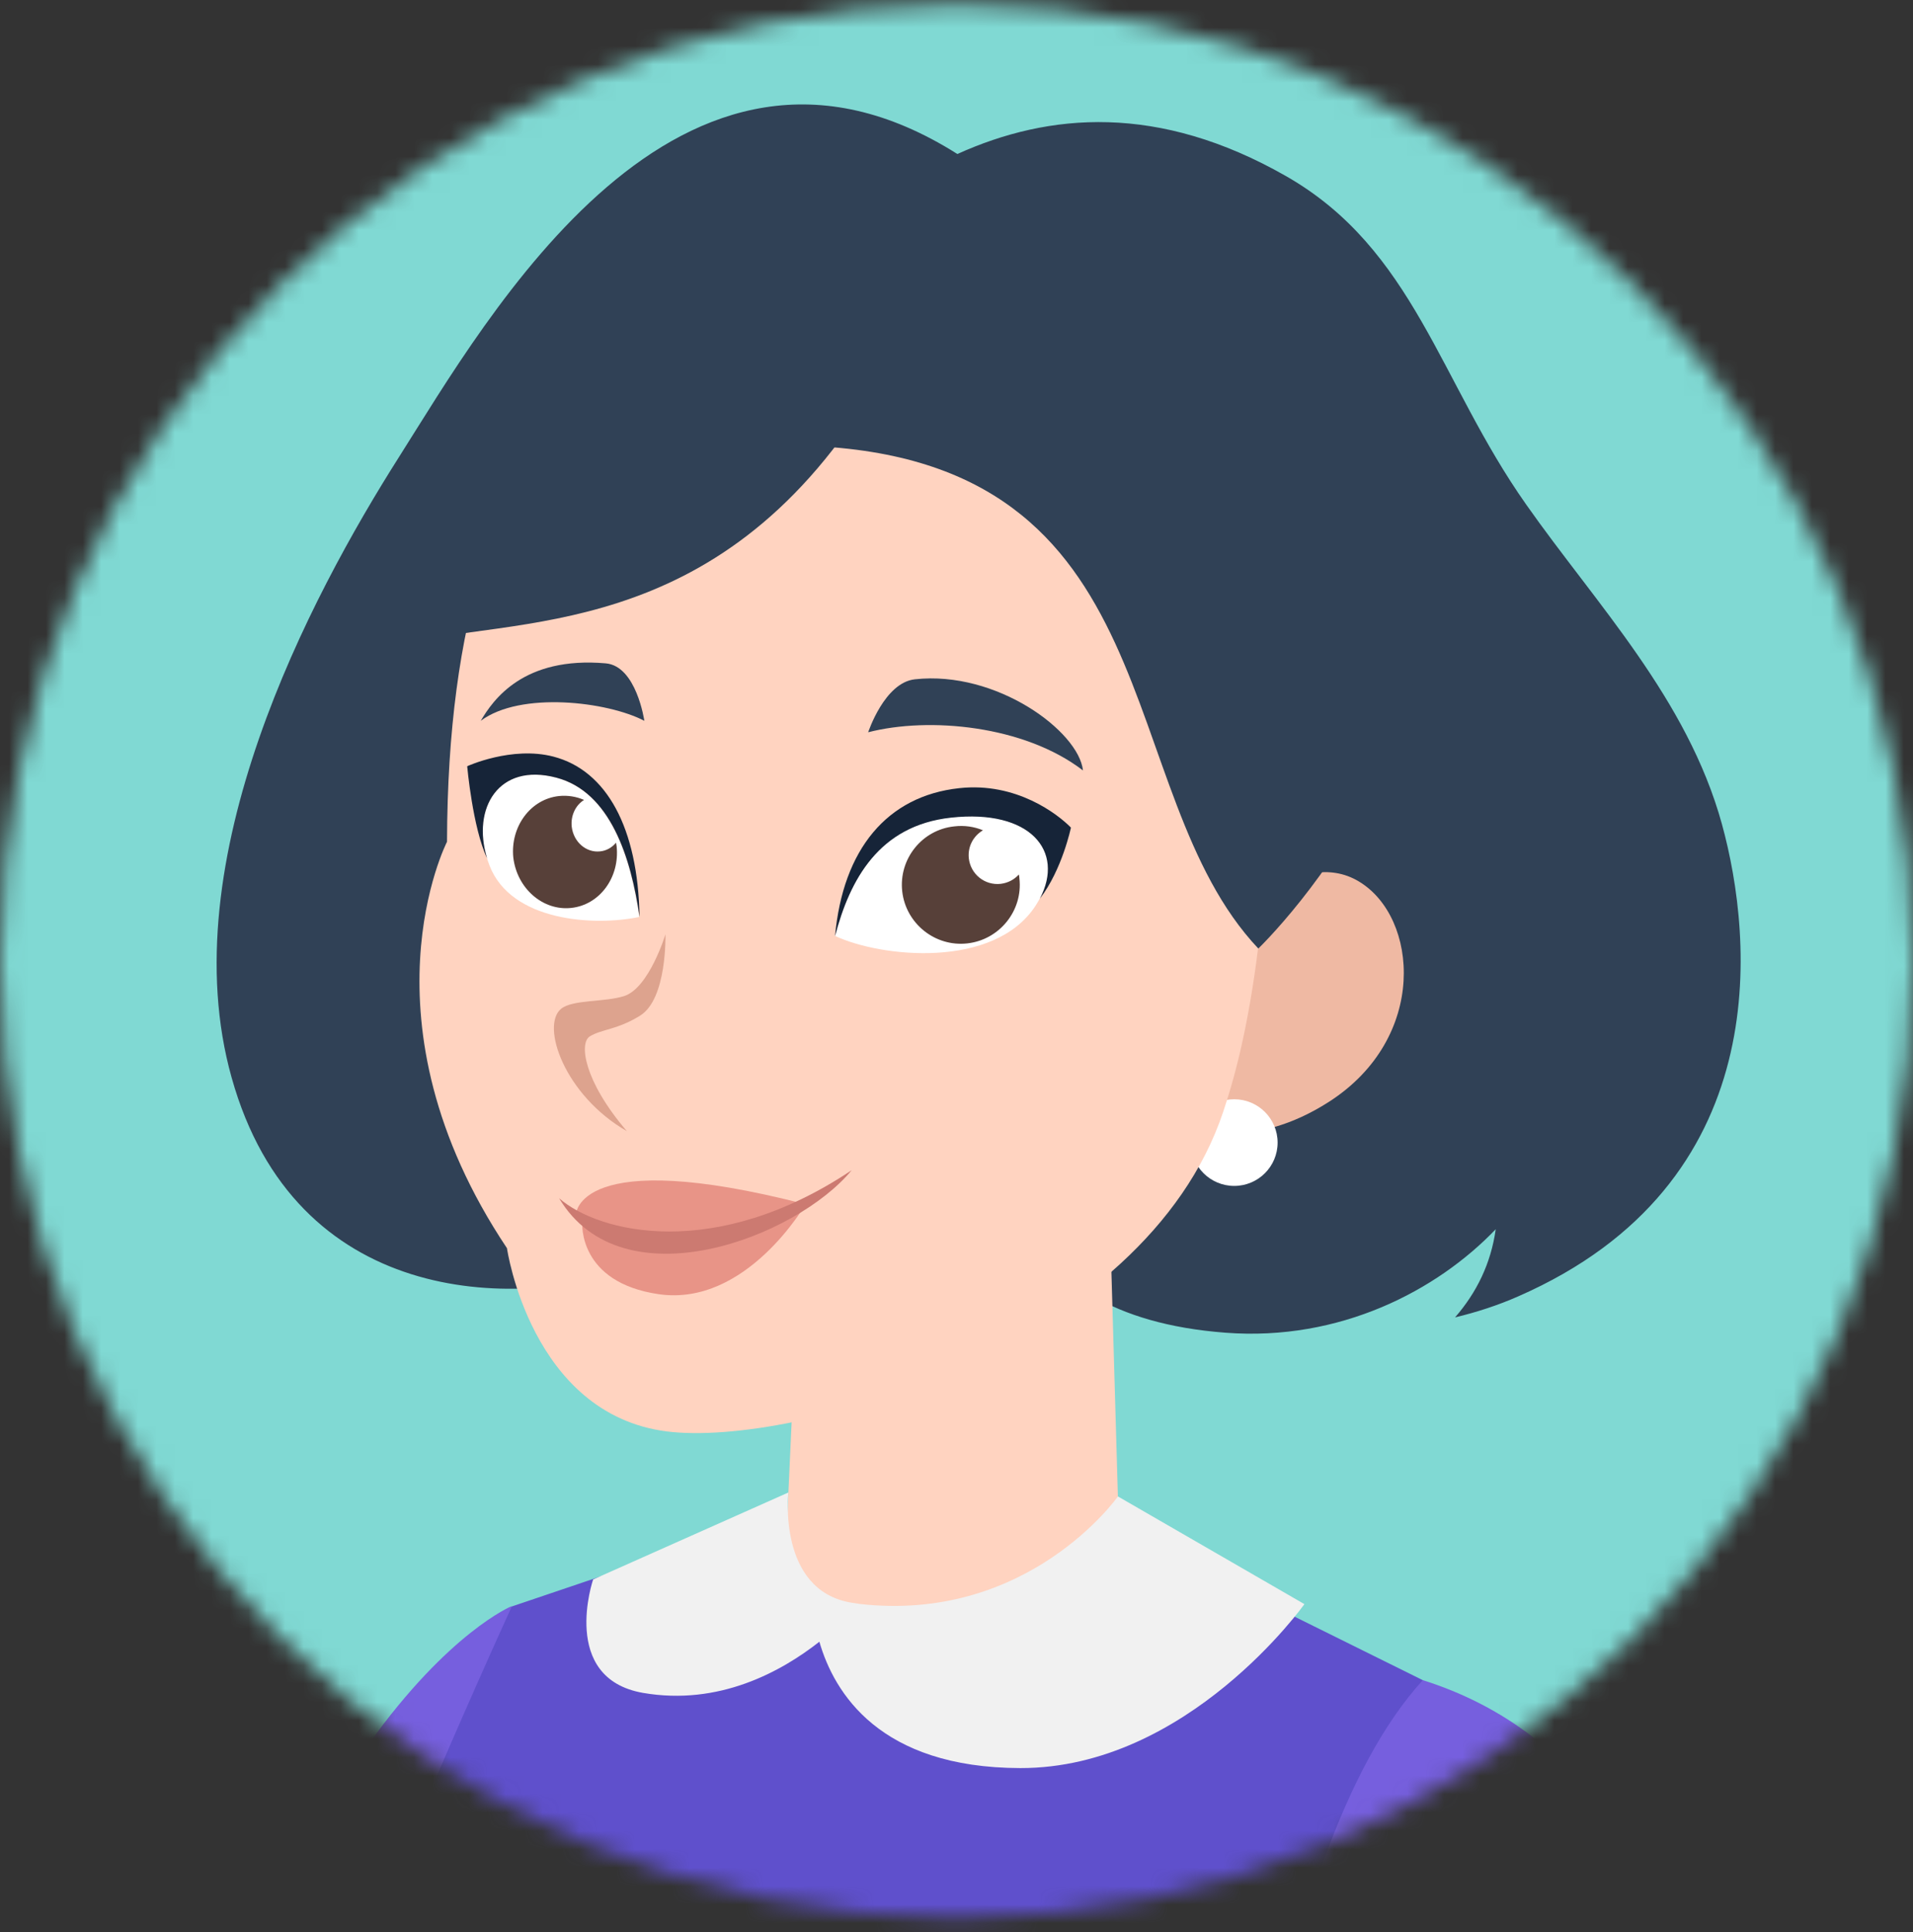 <svg width="104" height="105" viewBox="0 0 104 105" fill="none" xmlns="http://www.w3.org/2000/svg">
<rect x="0" y="0" width="104" height="105" fill="#333333" stroke="none"/>
<mask id="mask0_1626_38781" style="mask-type:alpha" maskUnits="userSpaceOnUse" x="0" y="0" width="104" height="105">
<circle cx="52" cy="52.23" r="52" fill="#D9D9D9"/>
</mask>
<g mask="url(#mask0_1626_38781)">
<circle cx="55.648" cy="57.138" r="63.179" fill="#80D9D3"/>
<path d="M21.683 24.851C26.498 17.264 36.882 -1.212 52.048 8.37C57.043 6.113 62.988 5.623 69.9 9.563C76.877 13.536 78.252 20.73 82.969 27.417C86.785 32.846 91.732 37.963 93.615 44.798C95.335 51.06 96.547 64.32 82.544 70.451C81.43 70.942 80.267 71.318 79.104 71.596C80.283 70.239 81.053 68.669 81.315 66.805C78.121 70.14 72.848 72.904 66.624 72.429C60.401 71.955 57.256 69.519 55.815 66.691L34.556 68.914C27.841 71.236 16.049 70.925 12.593 58.565C9.268 46.76 16.868 32.437 21.683 24.851Z" fill="#304156"/>
<path d="M60.368 67.262L60.974 88.255H42.532L43.334 70.826L60.368 67.262Z" fill="#FFD3C0"/>
<path d="M73.878 47.907C77.121 49.852 77.645 56.409 72.257 59.875C68.113 62.54 65.001 61.314 65.001 61.314L66.59 50.294C66.59 50.294 70.635 45.945 73.878 47.907Z" fill="#EFB9A3"/>
<path d="M67.099 64.451C65.796 64.451 64.74 63.397 64.74 62.097C64.74 60.796 65.796 59.742 67.099 59.742C68.401 59.742 69.457 60.796 69.457 62.097C69.457 63.397 68.401 64.451 67.099 64.451Z" fill="white"/>
<path d="M32.132 22.659C39.19 15.35 49.689 16.315 54.586 16.56C59.843 16.822 66.591 17.721 69.555 24.13C70.964 27.171 69.817 31.619 68.966 37.635C67.819 45.778 67.917 53.119 65.674 59.741C61.563 71.954 43.4 77.186 36.75 76.336C29.691 75.437 28.446 66.82 28.446 66.82C20.569 55.016 25.335 45.712 25.335 45.712C25.384 34.104 28.021 26.926 32.132 22.659Z" fill="white"/>
<path d="M24.302 45.747C24.335 33.582 27.087 26.061 31.394 21.614C38.797 13.946 49.77 14.976 54.896 15.221C60.399 15.483 67.458 16.431 70.554 23.151C72.028 26.323 70.816 30.983 69.931 37.294C68.736 45.828 68.834 53.497 66.492 60.446C62.201 73.199 43.186 78.676 36.242 77.793C28.855 76.845 27.561 67.836 27.561 67.836C19.307 55.475 24.302 45.747 24.302 45.747ZM56.305 49.213C58.074 46.483 56.239 43.932 51.703 44.422C47.788 44.847 46.2 47.791 45.397 50.864C47.903 52.041 54.061 52.679 56.305 49.213ZM26.612 47.038C27.791 50.096 32.328 50.341 34.751 49.834C34.293 46.613 33.163 43.033 30.231 42.264C26.939 41.398 25.514 44.177 26.612 47.038Z" fill="#FFD3C0"/>
<path d="M31.312 66.003C31.312 66.003 31.361 62.243 43.792 65.448C43.792 65.448 40.582 71.023 35.816 70.336C31.41 69.698 31.656 66.461 31.656 66.461L31.312 66.003Z" fill="#E89487"/>
<path d="M30.395 65.12C32.54 67 38.862 68.57 46.298 63.6C43.301 67.246 33.851 70.892 30.395 65.12Z" fill="#CC7A71"/>
<path d="M51.883 44.911C52.423 44.845 52.964 44.927 53.439 45.123C52.915 45.434 52.603 46.006 52.669 46.644C52.767 47.511 53.537 48.132 54.405 48.034C54.798 47.985 55.142 47.805 55.388 47.527C55.404 47.592 55.42 47.658 55.42 47.739C55.617 49.489 54.34 51.075 52.587 51.271C50.835 51.467 49.246 50.192 49.049 48.443C48.853 46.677 50.13 45.091 51.883 44.911Z" fill="#574039"/>
<path d="M30.394 43.262C30.869 43.213 31.344 43.295 31.754 43.475C31.295 43.753 31.017 44.325 31.082 44.93C31.181 45.764 31.869 46.352 32.622 46.27C32.966 46.238 33.277 46.058 33.49 45.796C33.506 45.862 33.506 45.927 33.523 45.992C33.703 47.677 32.605 49.181 31.05 49.344C29.51 49.508 28.102 48.282 27.905 46.597C27.741 44.93 28.838 43.426 30.394 43.262Z" fill="#574039"/>
<path d="M25.399 41.642C25.399 41.642 27.823 40.531 30.084 41.119C32.982 41.871 34.686 44.994 34.768 49.834C34.309 46.613 33.179 43.032 30.247 42.264C27.103 41.43 25.645 43.931 26.48 46.645C25.694 44.978 25.399 41.642 25.399 41.642Z" fill="#162438"/>
<path d="M51.702 44.437C47.788 44.862 46.199 47.805 45.397 50.879C45.823 46.154 48.23 43.26 52.145 42.835C55.256 42.492 57.516 44.257 58.221 44.977C58.221 44.977 57.746 47.266 56.534 48.835C57.893 46.252 56.01 43.963 51.702 44.437Z" fill="#162438"/>
<path d="M36.176 50.781C36.176 50.781 36.275 54.28 34.801 55.196C33.572 55.964 32.704 55.931 32.066 56.324C31.476 56.684 31.738 58.744 34.08 61.474C30.69 59.529 29.38 55.735 30.51 54.82C31.148 54.313 32.852 54.476 33.933 54.133C35.292 53.692 36.176 50.781 36.176 50.781Z" fill="#DDA38E"/>
<path d="M35.029 39.174C33.031 38.128 28.298 37.555 26.136 39.174C26.808 38.029 28.462 35.659 32.933 36.051C34.603 36.198 35.029 39.174 35.029 39.174Z" fill="#304156"/>
<path d="M47.199 39.796C50.507 38.945 55.682 39.419 58.876 41.872C58.647 39.746 54.175 36.427 49.737 36.918C48.083 37.098 47.199 39.796 47.199 39.796Z" fill="#304156"/>
<path d="M68.408 51.55C60.317 42.983 63.904 24.965 43.907 24.229L43.956 10.315C43.956 10.315 66.082 6.751 74.386 20.322C84.213 36.41 68.408 51.55 68.408 51.55Z" fill="#304156"/>
<path d="M50.277 15.81C42.645 33.239 31.574 33.452 24.171 34.564C24.171 34.564 23.237 25.342 30.198 19.374C37.159 13.407 43.955 10.316 43.955 10.316L50.277 15.81Z" fill="#304156"/>
<path d="M27.808 87.293L31.968 97.79L26.105 139.663C11.004 138.845 6.664 130.212 6.664 130.212C14.198 92.901 27.808 87.293 27.808 87.293Z" fill="#765FDE"/>
<path d="M14.918 120.694C16.36 112.274 27.824 87.307 27.824 87.307L42.81 82.238C42.81 82.238 41.991 86.587 45.267 87.307C54.029 89.22 60.973 83.203 60.973 83.203L77.351 91.313L78.334 121.92C74.125 127.528 70.735 141.246 70.014 151.857C69.572 158.381 71.537 168.322 71.537 168.322C52.522 174.6 34.801 172.769 20.372 165.117C20.372 165.117 19.308 153.1 19.308 147.132C19.308 141.148 12.593 134.264 14.918 120.694Z" fill="#5F50CC"/>
<path d="M32.246 85.838L42.859 81.113C42.859 81.113 42.253 86.411 46.265 87.097C46.38 87.114 46.478 87.13 46.593 87.147C46.626 87.147 46.642 87.147 46.675 87.163C55.912 88.242 60.776 81.326 60.776 81.326L70.914 87.179C70.914 87.179 64.576 96.106 55.47 96.09C47.821 96.074 45.348 92.002 44.545 89.223C42.482 90.842 39.092 92.722 34.948 92.002C30.411 91.201 32.246 85.838 32.246 85.838Z" fill="#F1F1F1"/>
<path d="M77.351 91.312C92.5 96.087 94.744 115.511 99.461 138.842C93.549 145.791 78.579 146.135 72.716 145.366L66.983 126.76C66.983 126.76 68.621 100.877 77.351 91.312Z" fill="#765FDE"/>
</g>
</svg>
